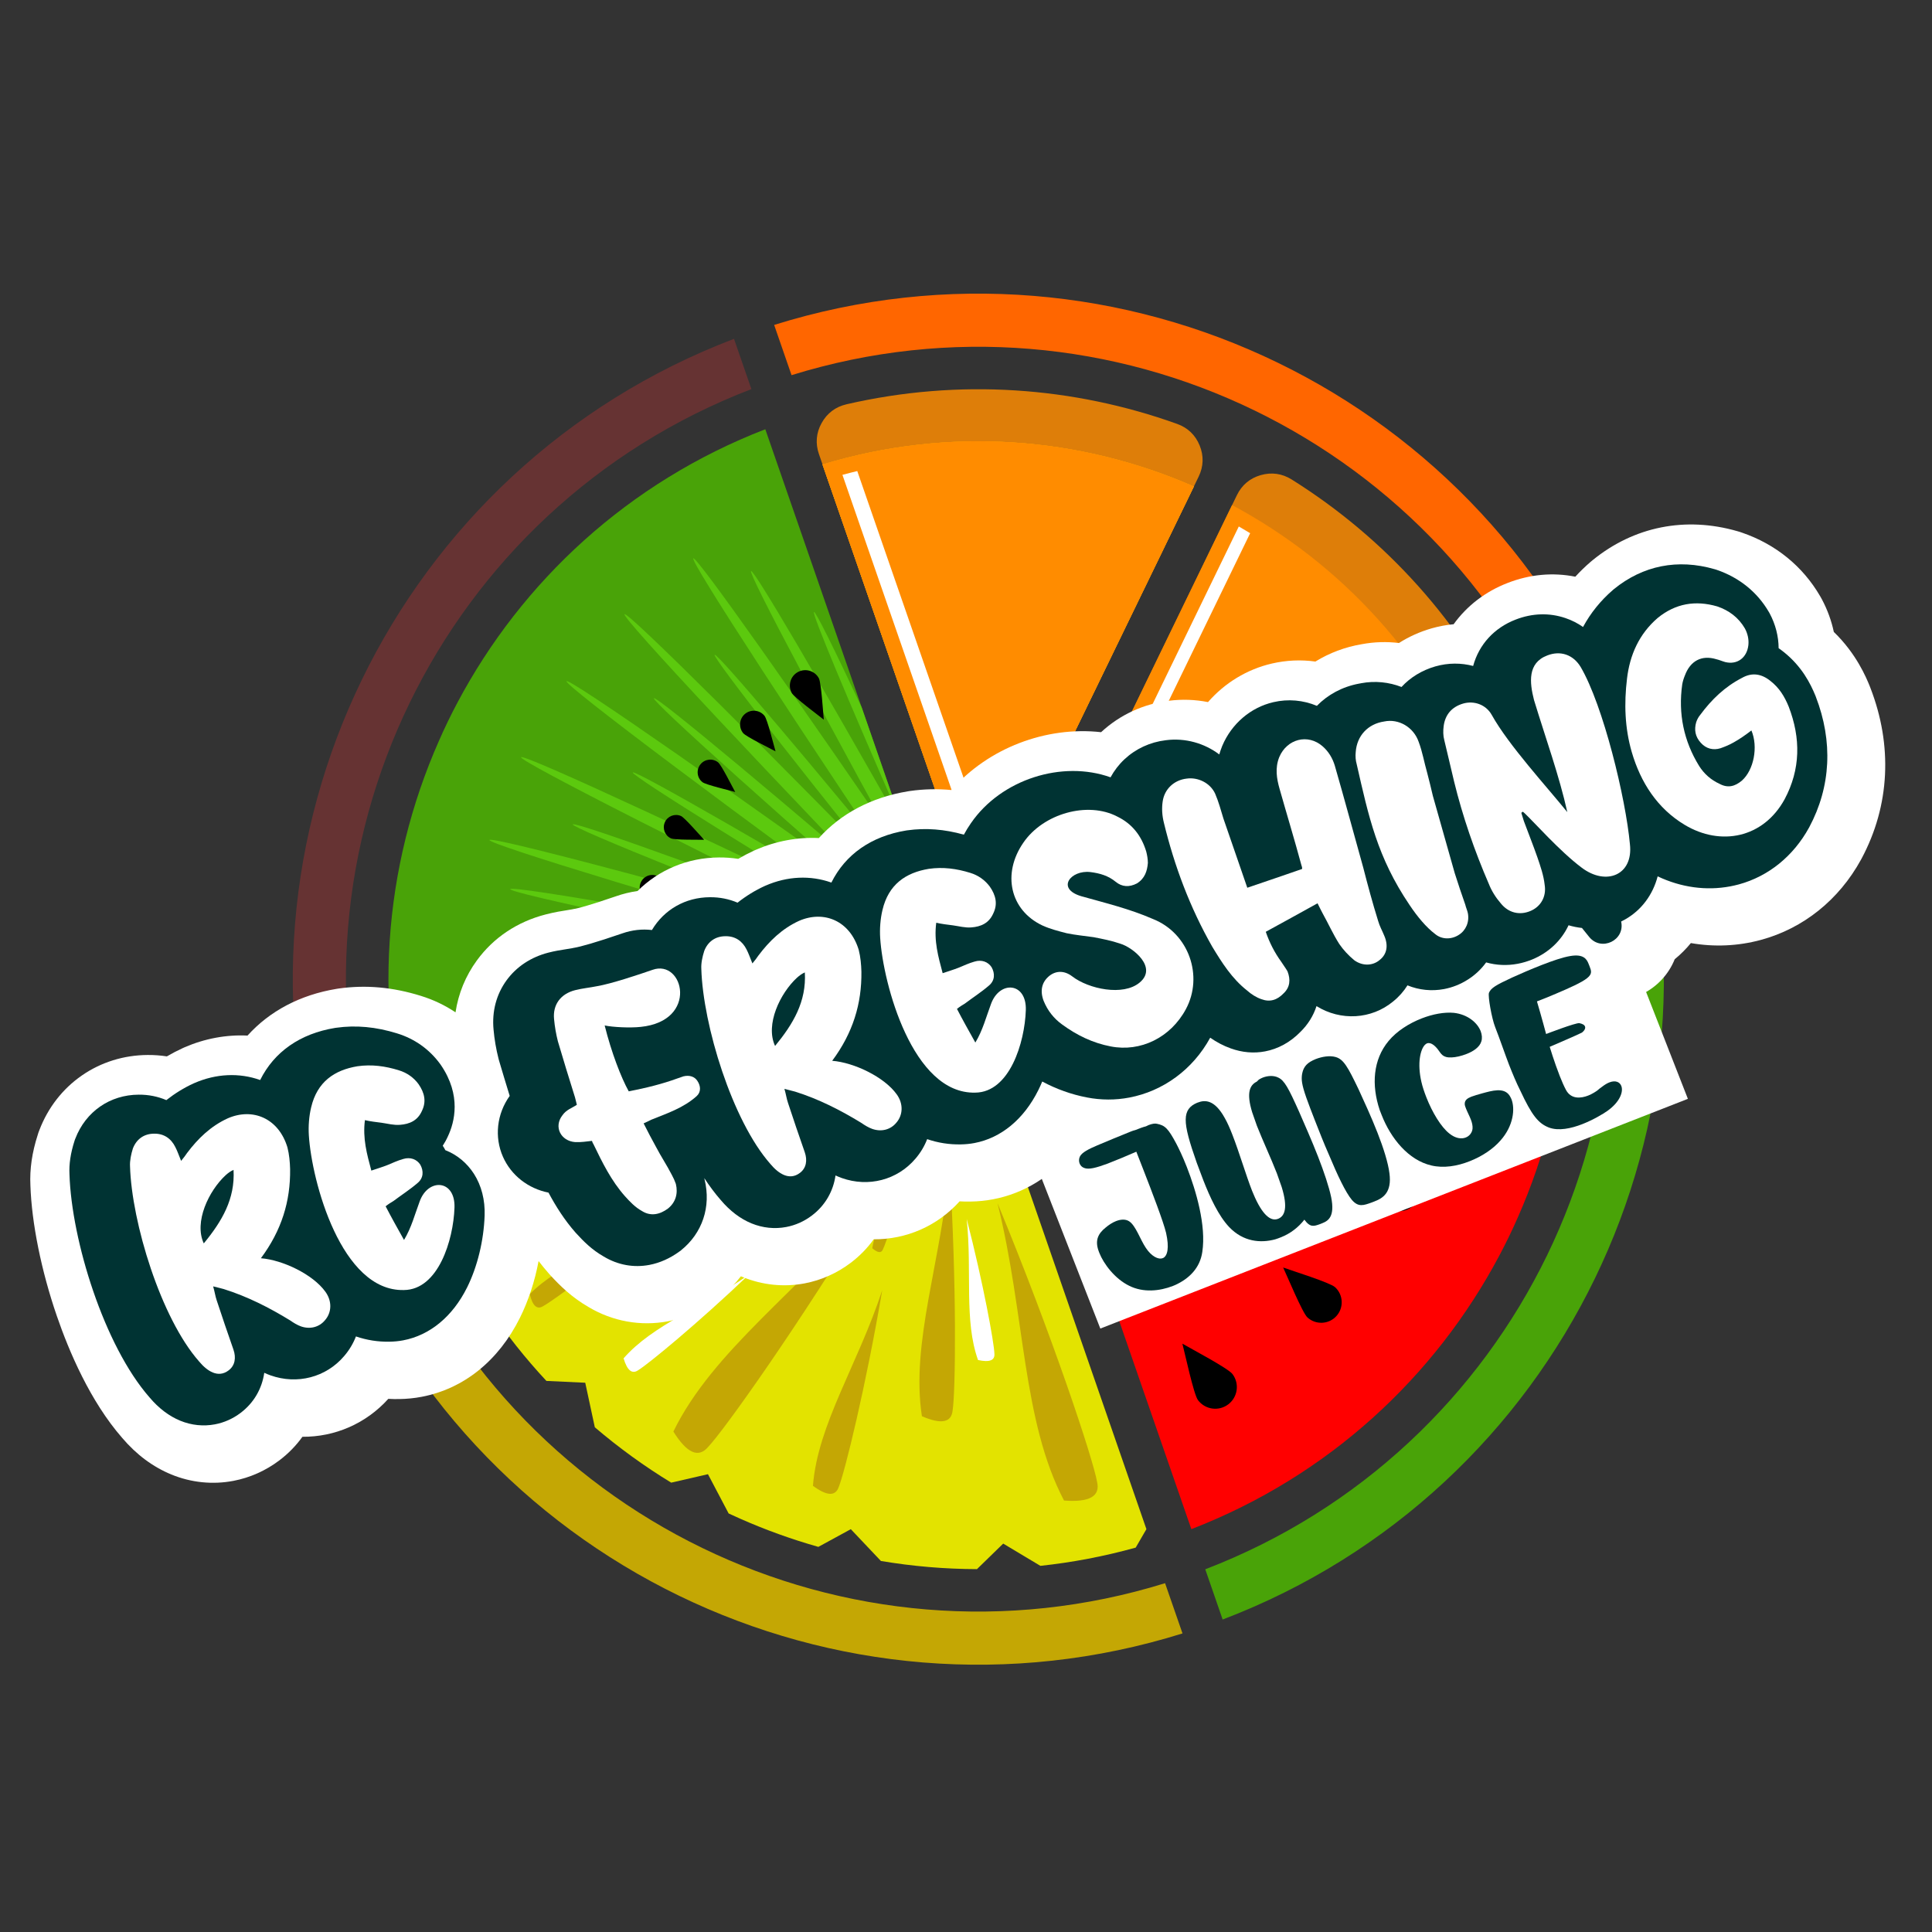 <?xml version="1.0" encoding="UTF-8"?>
<!-- Generator: Adobe Illustrator 26.2.1, SVG Export Plug-In . SVG Version: 6.00 Build 0)  -->
<svg xmlns="http://www.w3.org/2000/svg" xmlns:xlink="http://www.w3.org/1999/xlink" version="1.1" id="Livello_1" x="0px" y="0px" viewBox="0 0 500 500" style="enable-background:new 0 0 500 500;" xml:space="preserve">
<rect x="0" y="0" width="500" height="500" fill="#333333" stroke="none"/>
<style type="text/css">
	.st0{fill-rule:evenodd;clip-rule:evenodd;fill:#663333;}
	.st1{fill-rule:evenodd;clip-rule:evenodd;fill:#49A308;}
	.st2{fill-rule:evenodd;clip-rule:evenodd;fill:#5CC90E;}
	.st3{fill-rule:evenodd;clip-rule:evenodd;fill:#8FE84F;}
	.st4{fill-rule:evenodd;clip-rule:evenodd;}
	.st5{fill-rule:evenodd;clip-rule:evenodd;fill:#FF6600;}
	.st6{fill-rule:evenodd;clip-rule:evenodd;fill:#DE7E09;}
	.st7{fill-rule:evenodd;clip-rule:evenodd;fill:#FF8C00;}
	.st8{fill-rule:evenodd;clip-rule:evenodd;fill:#FFFFFF;}
	.st9{fill-rule:evenodd;clip-rule:evenodd;fill:#FFBF00;}
	.st10{fill-rule:evenodd;clip-rule:evenodd;fill:#040E24;}
	.st11{fill-rule:evenodd;clip-rule:evenodd;fill:#C4A704;}
	.st12{fill-rule:evenodd;clip-rule:evenodd;fill:#FF0000;}
	.st13{fill-rule:evenodd;clip-rule:evenodd;fill:#E3E300;}
	.st14{fill:#FFFFFF;}
	.st15{fill:#003333;}
</style>
<g>
	<g>
		<path class="st0" d="M189.96,87.69c-87.5,33.33-134.03,129.19-106.09,218.56l13-4.5c-25.47-82.19,17.26-170.22,97.59-201.05    L189.96,87.69z"></path>
	</g>
	<g>
		<path class="st1" d="M118.37,181.86c16.65-31.38,44.22-57.06,79.69-70.77l45.59,131.58l2.55,7.35l-7.35,2.55l-131.58,45.59    c-11.17-36.35-8.05-73.9,6.31-106.39C115.05,188.4,116.65,185.1,118.37,181.86"></path>
	</g>
	<g>
		<path class="st2" d="M211.91,261.89l-35.7,12.37c-23.27,5.48-37.96,8.63-38.1,8.07C137.9,281.52,168.58,273.07,211.91,261.89"></path>
	</g>
	<g>
		<path class="st2" d="M233.64,254.36l-22.92,7.94c-50.75,7.84-87.27,12.87-87.42,11.93C123.13,273.16,171.04,264.56,233.64,254.36"></path>
	</g>
	<g>
		<path class="st2" d="M239.26,252.41l-0.42,0.15l-13.96,4.84c-52.96,3.59-92.36,5.63-92.42,4.69    C132.38,261.06,179.08,256.85,239.26,252.41"></path>
	</g>
	<g>
		<path class="st2" d="M242.89,251.16l-4.05,1.4l-7.45,2.58c-59.63-1.1-104.97-2.67-104.95-3.7    C126.46,250.34,177.72,250.23,242.89,251.16"></path>
	</g>
	<g>
		<path class="st2" d="M244.24,250.69l-5.39,1.87l-2.56,0.89c-51.48-5.45-90.8-10.25-90.71-11.14    C145.68,241.37,189.07,245.08,244.24,250.69"></path>
	</g>
	<g>
		<path class="st2" d="M246.18,249.99l0.01,0.03l-7.35,2.55l-0.29,0.1c-60.16-11.7-106.7-21.53-106.5-22.56    C132.26,229.04,182.71,237.84,246.18,249.99"></path>
	</g>
	<g>
		<path class="st2" d="M245.86,249.06l0.33,0.95l-5.8,2.01c-64.12-18.36-114.03-33.54-113.72-34.63    C126.99,216.28,179.66,230.29,245.86,249.06"></path>
	</g>
	<g>
		<path class="st2" d="M245.69,248.56l0.5,1.45l-3.72,1.29c-53.21-20.41-94.58-37.05-94.24-37.95    C148.59,212.44,191.51,227.96,245.69,248.56"></path>
	</g>
	<g>
		<path class="st2" d="M245.19,247.11l1.01,2.9l-2.9,1.01c-61.14-29.77-108.94-54.02-108.44-55.05    C135.35,194.94,183.97,217.49,245.19,247.11"></path>
	</g>
	<g>
		<path class="st2" d="M244.97,246.49l1.22,3.52l-1.29,0.45c-45.89-27.54-81.61-49.78-81.14-50.55    C164.22,199.14,199.81,219.58,244.97,246.49"></path>
	</g>
	<g>
		<path class="st2" d="M244.18,244.22l2.01,5.8l-0.95,0.33c-55.71-40.4-99.3-73.12-98.62-74.05    C147.28,175.37,190.09,205.2,244.18,244.22"></path>
	</g>
	<g>
		<path class="st2" d="M243.68,242.76l2.4,6.92c-43.57-37.82-77.49-68.24-76.85-68.98C169.84,179.99,202.29,207.07,243.68,242.76"></path>
	</g>
	<g>
		<path class="st2" d="M242.46,239.24l1.19,3.43l2.17,6.26c-47.81-49.42-85.02-89.17-84.19-89.97    C162.42,158.19,197.6,193.16,242.46,239.24"></path>
	</g>
	<g>
		<path class="st2" d="M241.36,236.07l2.28,6.59l1.11,3.19c-34.3-42.34-60.52-75.81-59.8-76.39    C185.63,168.92,209.86,197.58,241.36,236.07"></path>
	</g>
	<g>
		<path class="st2" d="M238.59,228.06l5.06,14.61l0.37,1.07c-37.18-55.1-65.53-98.6-64.59-99.24    C180.28,143.91,205.54,179.66,238.59,228.06"></path>
	</g>
	<g>
		<path class="st2" d="M234.24,215.53l7.26,20.95c-27.59-49.88-47.98-88.2-47.12-88.68C195.13,147.38,211.67,175.57,234.24,215.53"></path>
	</g>
	<g>
		<path class="st2" d="M223.02,183.13l10.22,29.51c-13.95-31.85-23.2-53.97-22.58-54.25C211.08,158.2,215.74,167.6,223.02,183.13"></path>
	</g>
	<g>
		<path class="st3" d="M231.85,208.61l11.8,34.06l2.55,7.35l-7.35,2.55l-32.26,11.18c-0.4-1.62-0.49-3.34-0.24-5.09l0.72-5.03    c0.33-2.35,0.1-4.44-0.75-6.65l-1.65-4.3c-2.35-6.13,0.03-12.93,5.69-16.26l4.38-2.58c2.04-1.2,3.53-2.69,4.73-4.73l2.33-3.97    C224.01,211.35,227.77,209.04,231.85,208.61"></path>
	</g>
	<g>
		<path class="st4" d="M213.2,186.25c-1.41-1.15-7.67-5.76-8.3-6.92c-1.05-1.94-0.33-4.36,1.6-5.41c1.94-1.05,4.36-0.33,5.41,1.6    C212.55,176.69,213.01,184.44,213.2,186.25"></path>
	</g>
	<g>
		<path class="st4" d="M200.71,194.45c-1.42-0.78-7.65-3.81-8.39-4.73c-1.23-1.53-0.99-3.77,0.53-5c1.53-1.23,3.77-0.99,5,0.53    C198.6,186.17,200.25,192.9,200.71,194.45"></path>
	</g>
	<g>
		<path class="st4" d="M190.27,204.97c-1.43-0.41-7.63-1.87-8.48-2.55c-1.42-1.12-1.65-3.18-0.53-4.59    c1.12-1.42,3.18-1.65,4.59-0.53C186.7,197.97,189.54,203.67,190.27,204.97"></path>
	</g>
	<g>
		<path class="st4" d="M182.24,217.34c-1.44-0.04-7.61,0.07-8.57-0.36c-1.6-0.71-2.31-2.59-1.6-4.19c0.71-1.6,2.59-2.31,4.19-1.6    C177.21,211.63,181.25,216.3,182.24,217.34"></path>
	</g>
	<g>
		<path class="st4" d="M176.94,231.1c-1.45,0.32-7.6,2.01-8.67,1.83c-1.78-0.31-2.97-2-2.67-3.78c0.31-1.78,2-2.97,3.78-2.67    C170.46,226.66,175.68,230.3,176.94,231.1"></path>
	</g>
	<g>
		<path class="st4" d="M174.59,245.69c-1.46,0.69-7.58,3.95-8.76,4.01c-1.96,0.1-3.63-1.41-3.74-3.37c-0.1-1.96,1.41-3.63,3.37-3.74    C166.65,242.53,173.06,245.15,174.59,245.69"></path>
	</g>
	<g>
		<path class="st4" d="M175.31,260.54c-1.47,1.06-7.56,5.89-8.85,6.2c-2.14,0.51-4.29-0.82-4.8-2.96c-0.51-2.14,0.82-4.29,2.96-4.8    C165.9,258.67,173.51,260.26,175.31,260.54"></path>
	</g>
	<g>
		<path class="st5" d="M418.91,190.18c-33.33-87.5-129.19-134.03-218.56-106.09l4.5,13c82.19-25.47,170.22,17.26,201.05,97.59    L418.91,190.18z"></path>
	</g>
	<g>
		<path class="st6" d="M385.48,201.76l-98.96,34.28c-3.86,1.34-7.93,0.28-10.64-2.78c-2.72-3.06-3.29-7.22-1.5-10.9l45.73-94.21    c1.27-2.62,3.37-4.39,6.17-5.19c2.8-0.8,5.52-0.42,7.99,1.12c24.11,15.09,44.16,36.98,56.93,64.1c1.24,2.63,1.3,5.38,0.17,8.06    C390.23,198.93,388.23,200.8,385.48,201.76"></path>
	</g>
	<g>
		<path class="st7" d="M382.78,202.69l-96.26,33.35c-3.86,1.34-7.93,0.28-10.64-2.78c-2.72-3.06-3.29-7.22-1.5-10.9l44.48-91.65    C347.14,145.85,370.3,170.74,382.78,202.69"></path>
	</g>
	<g>
		<path class="st8" d="M323.54,137.99c-0.97-0.59-1.95-1.17-2.94-1.74l-42.65,87.86c-1.08,2.22-0.74,4.66,0.9,6.51    c1.64,1.85,4.02,2.47,6.36,1.66l0.36-0.13c-1.05-0.3-2.01-0.9-2.81-1.8c-1.64-1.85-1.98-4.28-0.9-6.51L323.54,137.99z"></path>
	</g>
	<g>
		<path class="st6" d="M310.21,123.35l-45.73,94.21c-1.79,3.68-5.41,5.8-9.49,5.56c-4.08-0.24-7.43-2.78-8.77-6.64l-34.28-98.96    c-0.95-2.75-0.72-5.49,0.69-8.03c1.41-2.55,3.6-4.2,6.44-4.86c29.21-6.74,58.81-4.53,85.58,5.08c2.74,0.98,4.72,2.88,5.82,5.58    C311.57,117.99,311.48,120.73,310.21,123.35"></path>
	</g>
	<g>
		<path class="st9" d="M308.96,125.91l-44.48,91.65c-1.79,3.68-5.41,5.8-9.49,5.56c-4.08-0.24-7.43-2.78-8.77-6.64l-33.35-96.26    C245.7,110.26,279.57,113.05,308.96,125.91"></path>
	</g>
	<g>
		<path class="st7" d="M308.96,125.91l-44.48,91.65c-1.79,3.68-5.41,5.8-9.49,5.56c-4.08-0.24-7.43-2.78-8.77-6.64l-33.35-96.26    C245.7,110.26,279.57,113.05,308.96,125.91"></path>
	</g>
	<g>
		<path class="st10" d="M303.54,127.96c-27.26-10.96-57.16-12.74-85.53-5.07l31.97,92.28c0.81,2.34,2.77,3.82,5.24,3.97    c2.47,0.15,4.59-1.1,5.67-3.32L303.54,127.96z"></path>
	</g>
	<g>
		<path class="st11" d="M306.03,422.73c-89.37,27.94-185.23-18.59-218.56-106.09l13-4.5c30.84,80.33,118.87,123.06,201.05,97.59    L306.03,422.73z"></path>
	</g>
	<g>
		<path class="st1" d="M422.51,200.57c27.94,89.37-18.58,185.23-106.09,218.56l-4.5-13c80.33-30.84,123.06-118.87,97.59-201.05    L422.51,200.57z"></path>
	</g>
	<g>
		<path class="st12" d="M262.73,264.16l45.59,131.58c35.47-13.71,63.04-39.39,79.69-70.77c1.72-3.24,3.32-6.54,4.8-9.9    c14.36-32.5,17.47-70.05,6.31-106.39l-131.58,45.59l-7.35,2.55L262.73,264.16z"></path>
	</g>
	<g>
		<path class="st13" d="M215.48,272.3l-104.62,36.24c1.96,5.06,4.16,9.96,6.59,14.7l9.8,3.25l-0.74,12.11    c4.5,6.7,9.49,12.97,14.9,18.78l10.05,0.47l2.48,11.53c6.22,5.31,12.83,10.1,19.77,14.33l9.51-2.19l5.35,10.16    c0.98,0.46,1.97,0.91,2.97,1.35c6.56,2.9,13.33,5.34,20.25,7.3l8.4-4.58l7.79,8.23c8.16,1.37,16.48,2.09,24.86,2.11l6.79-6.61    l9.62,5.76c8.22-0.88,16.47-2.44,24.67-4.72l2.77-4.78l-35-101.01C243.03,298.58,223.99,289.34,215.48,272.3"></path>
	</g>
	<g>
		<path class="st4" d="M361.36,237.67c2.17,1.34,11.16,7.52,12.99,7.82c3.05,0.5,5.93-1.56,6.44-4.61c0.5-3.05-1.56-5.93-4.61-6.44    C374.34,234.14,363.84,237.09,361.36,237.67"></path>
	</g>
	<g>
		<path class="st4" d="M361.02,270.47c1.79,1.62,9.1,8.92,10.75,9.52c2.75,0.99,5.79-0.43,6.79-3.19c0.99-2.75-0.43-5.79-3.19-6.79    C373.72,269.41,363.44,270.36,361.02,270.47"></path>
	</g>
	<g>
		<path class="st4" d="M350.95,301.48c1.41,1.9,7.04,10.32,8.52,11.22c2.46,1.48,5.66,0.7,7.14-1.76c1.48-2.46,0.69-5.66-1.76-7.14    C363.36,302.91,353.29,301.84,350.95,301.48"></path>
	</g>
	<g>
		<path class="st4" d="M332.08,328.03c1.03,2.18,4.98,11.73,6.28,12.92c2.16,1.97,5.52,1.82,7.49-0.34    c1.97-2.16,1.82-5.52-0.34-7.49C344.21,331.93,334.35,328.86,332.08,328.03"></path>
	</g>
	<g>
		<path class="st4" d="M306,347.74c0.65,2.46,2.92,13.13,4.04,14.62c1.87,2.47,5.38,2.95,7.84,1.08c2.46-1.87,2.95-5.38,1.08-7.84    C317.85,354.11,308.2,349.03,306,347.74"></path>
	</g>
	<g>
		<path class="st4" d="M312.58,245.55c1.16,0.72,5.97,4.02,6.95,4.18c1.63,0.27,3.17-0.83,3.44-2.47c0.27-1.63-0.83-3.17-2.47-3.44    C319.53,243.67,313.91,245.25,312.58,245.55"></path>
	</g>
	<g>
		<path class="st4" d="M307.02,279.68c0.75,1.02,3.76,5.52,4.55,6c1.31,0.79,3.02,0.37,3.82-0.94c0.79-1.31,0.37-3.02-0.94-3.82    C313.66,280.44,308.27,279.87,307.02,279.68"></path>
	</g>
	<g>
		<path class="st4" d="M282.98,304.42c0.35,1.32,1.56,7.02,2.16,7.82c1,1.32,2.88,1.58,4.19,0.58s1.58-2.88,0.58-4.19    C289.32,307.83,284.16,305.11,282.98,304.42"></path>
	</g>
	<g>
		<path class="st11" d="M131.63,313.73c0.46,6.61,2.5,9.18,6.1,7.73c5.61-1.87,35.52-16.9,67.52-36.08    C177.64,296.76,150.54,299.92,131.63,313.73"></path>
	</g>
	<g>
		<path class="st11" d="M174.27,370.48c3.5,5.63,6.5,6.95,9,3.98c4.09-4.27,23.51-31.54,42.84-63.45    C207.02,333.97,184.54,349.43,174.27,370.48"></path>
	</g>
	<g>
		<path class="st11" d="M170.41,329.08c1.27,4.56,3.06,6.07,5.37,4.54c3.66-2.11,22.43-16.9,42.08-34.89    C200.17,310.62,181.67,316.71,170.41,329.08"></path>
	</g>
	<g>
		<path class="st11" d="M275.37,388.34c6.6,0.51,9.45-1.12,8.54-4.89c-1.02-5.82-11.5-37.62-25.76-72.09    C265.34,340.33,264.49,367.6,275.37,388.34"></path>
	</g>
	<g>
		<path class="st11" d="M238.59,366.52c5,2.16,7.65,1.65,7.95-1.53c0.76-4.8,1.1-32.33-0.8-62.96    C243.61,326.5,235.66,347.49,238.59,366.52"></path>
	</g>
	<g>
		<path class="st11" d="M210.39,384.52c3.62,2.69,5.85,2.77,6.69,0.27c1.52-3.72,6.98-25.85,11.24-50.88    C221.98,353.22,211.62,368.63,210.39,384.52"></path>
	</g>
	<g>
		<path class="st8" d="M253.11,351.97c3,0.66,4.42,0.1,4.24-1.7c-0.09-2.74-2.84-18.04-7.17-34.81    C251.61,329.25,249.45,341.73,253.11,351.97"></path>
	</g>
	<g>
		<path class="st11" d="M225.74,323.03c1.4,1.23,2.32,1.34,2.75,0.33c0.75-1.48,3.74-10.42,6.32-20.6    C231.55,310.52,226.77,316.52,225.74,323.03"></path>
	</g>
	<g>
		<path class="st8" d="M161.38,351.54c0.94,3.14,2.2,4.16,3.78,3.07c2.5-1.51,15.3-12.01,28.65-24.73    C181.72,338.35,169,342.82,161.38,351.54"></path>
	</g>
	<g>
		<path class="st8" d="M183.62,303.52c0.35,3.25,1.41,4.49,3.16,3.7c2.73-1.03,17.23-9.02,32.67-19.1    C206.03,294.26,192.7,296.34,183.62,303.52"></path>
	</g>
	<g>
		<path class="st8" d="M234.95,315.12c1.25,0.87,2.01,0.88,2.27,0.03c0.48-1.28,2.12-8.82,3.32-17.33    C238.57,304.41,235.21,309.73,234.95,315.12"></path>
	</g>
	<g>
		<path class="st8" d="M203.29,319.58c0.44,1.81,1.12,2.43,2.05,1.86c1.47-0.78,9.07-6.34,17.06-13.16    C215.27,312.72,207.9,314.86,203.29,319.58"></path>
	</g>
	<g>
		<path class="st11" d="M137.1,334.92c0.73,3.04,1.88,4.08,3.44,3.12c2.47-1.31,15.23-10.65,28.64-22.08    C157.22,323.42,144.84,327.01,137.1,334.92"></path>
	</g>
	<g>
		<path class="st7" d="M308.96,125.91l-44.48,91.65c-1.79,3.68-5.41,5.8-9.49,5.56c-4.08-0.24-7.43-2.78-8.77-6.64l-33.35-96.26    C245.7,110.26,279.57,113.05,308.96,125.91"></path>
	</g>
	<g>
		<path class="st8" d="M221.86,121.91c-1.28,0.31-2.57,0.63-3.84,0.98l31.97,92.28c0.81,2.34,2.77,3.82,5.24,3.97    c2.47,0.15,4.59-1.1,5.67-3.32l0.71-1.46c-1.01,0.65-2.23,0.96-3.54,0.89c-2.47-0.15-4.43-1.63-5.24-3.97L221.86,121.91z"></path>
	</g>
	<g>
		<g>
			
				<rect x="268.56" y="257.45" transform="matrix(0.931 -0.364 0.364 0.931 -80.385 147.149)" class="st14" width="163.33" height="58.81"></rect>
		</g>
		<g>
			<path class="st14" d="M484.05,178l-0.17-0.44c-0.9-2.2-3.41-8.33-9.29-14.02c-0.62-2.92-1.66-5.76-3.08-8.43l-0.43-0.77     c-4.52-7.79-11.53-13.5-20.28-16.5l-0.56-0.19l-0.58-0.17c-13.47-3.89-26.79-1.23-37.5,7.5l-0.55,0.46     c-1.39,1.2-2.7,2.47-3.92,3.81c-5.8-1.16-11.78-0.62-17.52,1.62c-5.76,2.22-10.55,5.93-13.97,10.68     c-1.91,0.18-3.81,0.53-5.67,1.06l-0.1,0.03c-3,0.87-5.82,2.14-8.38,3.77c-3.18-0.39-6.41-0.29-9.58,0.3     c-4.36,0.73-8.43,2.27-12.05,4.5c-3.72-0.52-7.51-0.35-11.25,0.51c-6.45,1.49-12.22,5.03-16.54,9.98     c-3.3-0.65-6.71-0.78-10.07-0.35c-6.65,0.82-12.73,3.63-17.6,8.14c-14.21-1.59-29.2,4.08-38.71,14.97     c-3.6-0.34-7.17-0.26-10.75,0.25l-0.57,0.09c-9.39,1.55-17.3,5.74-23.01,12.09c-5.49-0.27-11.08,0.76-16.36,3.06l-0.44,0.2     c-1.39,0.64-2.74,1.34-4.07,2.12c-1.62-0.25-3.28-0.37-4.96-0.36c-8.1,0.04-15.59,3.19-21.09,8.68     c-1.91,0.27-3.81,0.74-5.64,1.38c-6.45,2.23-9.67,3.06-10.4,3.2l-0.45,0.07l-0.46,0.1c-0.17,0.03-0.68,0.11-1.01,0.17l-0.06,0.01     c-1.38,0.21-3.46,0.54-5.73,1.13c-7.38,1.89-13.55,6.02-17.85,11.93c-2.93,4.02-4.78,8.57-5.51,13.41     c-2.74-1.83-5.75-3.27-8.97-4.26c-7.29-2.27-14.25-2.89-21.27-1.9l-0.57,0.09c-9.39,1.55-17.3,5.74-23.02,12.09     c-5.49-0.27-11.08,0.76-16.36,3.06l-0.44,0.2c-1.39,0.64-2.74,1.34-4.07,2.12c-1.62-0.25-3.28-0.37-4.96-0.36     c-6.19,0.03-12.09,1.87-17.05,5.31c-4.97,3.44-8.76,8.32-10.98,14.11l-0.24,0.63l-0.2,0.64c-1.47,4.57-2.09,8.84-1.89,13.04     c0.33,9.81,2.82,22.13,6.84,33.81c3.15,9.17,8.63,22.07,16.9,31.54c3.68,4.34,7.97,7.53,12.74,9.49     c5.12,2.1,10.66,2.67,16.04,1.65c4.29-0.81,8.41-2.65,11.93-5.32c2.31-1.75,4.31-3.8,5.95-6.09c8.37,0.06,16.44-3.39,22.23-9.82     c0.99,0.06,1.98,0.08,2.98,0.05c1.89-0.03,3.78-0.22,5.62-0.57c10.89-2.06,19.93-9.32,25.46-20.45     c2.21-4.45,3.86-9.48,4.83-14.69c0.86,1.12,1.74,2.2,2.66,3.24l0.3,0.34c2.61,2.84,5.62,5.81,10,8.34     c6.21,3.7,13.48,5,20.49,3.68c4.6-0.87,8.95-2.8,12.92-5.73l0.74-0.57c2-1.6,3.75-3.4,5.25-5.36c0.15,0.06,0.3,0.13,0.45,0.19     c5.12,2.1,10.66,2.67,16.04,1.65c4.29-0.81,8.41-2.65,11.93-5.32c2.31-1.75,4.31-3.8,5.95-6.09c8.37,0.06,16.44-3.39,22.23-9.82     c0.99,0.06,1.98,0.08,2.97,0.05c1.89-0.03,3.79-0.22,5.63-0.57c8.11-1.53,15.19-5.95,20.57-12.7c1.25,0.34,2.5,0.63,3.77,0.88     c5.23,1.02,10.54,1.04,15.76,0.06c8.73-1.65,16.6-5.99,22.7-12.33c4.1,1.02,8.34,1.15,12.43,0.38     c5.86-1.11,11.25-4.02,15.62-8.42c0.23-0.23,0.46-0.46,0.68-0.69c7.92,1.03,16.07-1.15,22.47-6.42c0.06-0.05,0.12-0.09,0.17-0.14     c2.45,0.16,4.93,0.01,7.39-0.45c3.79-0.72,7.37-2.15,10.64-4.25c0.86-0.55,1.69-1.14,2.48-1.76c4.09,0.04,8.18-0.75,12.06-2.34     c2.71-1.11,5.21-2.57,7.45-4.33c4.33,1.69,9.29,1.59,13.74-0.55c4.01-1.93,6.98-5.2,8.54-9.08c1.53-1.25,2.93-2.65,4.18-4.18     c6.03,1.05,12.18,0.79,18.12-0.82c11-2.98,20.21-10.37,25.92-20.79l0.13-0.24c3.66-6.85,5.7-14.16,6.07-21.73     C488.2,193,486.93,185.44,484.05,178z"></path>
		</g>
		<g>
			<g>
				<path class="st15" d="M115.25,297.66c-0.05-0.09-0.1-0.18-0.14-0.27l-0.21-0.37l-0.23-0.36c-0.03-0.05-0.06-0.09-0.09-0.14      c0.51-0.78,0.97-1.61,1.36-2.49c1.68-3.58,3.53-10.53-1.84-18.4l-0.22-0.31c-2.76-3.77-6.59-6.49-11.09-7.87      c-5.49-1.71-10.67-2.19-15.82-1.46l-0.28,0.04c-9.05,1.49-15.74,6.2-19.36,13.48c-5.42-1.93-11.39-1.67-17.03,0.79l-0.21,0.09      c-2.49,1.14-4.82,2.58-7.04,4.32c-2.2-0.94-4.61-1.43-7.15-1.41c-7.44,0.03-13.72,4.38-16.4,11.36l-0.12,0.3l-0.1,0.31      c-1.01,3.15-1.44,5.99-1.3,8.69c0.56,17.14,8.98,44.29,20.71,57.68c2.38,2.82,5.07,4.86,7.98,6.05c2.91,1.19,6,1.49,8.95,0.93      c2.38-0.45,4.66-1.45,6.68-2.99c3.41-2.58,5.51-6.27,6.09-10.35c0.51,0.24,1.05,0.46,1.61,0.66c6.92,2.46,14.38,0.51,19.05-4.97      c1.34-1.55,2.36-3.27,3.07-5.1c2.8,0.96,5.72,1.42,8.7,1.36c1.2-0.02,2.37-0.13,3.52-0.35c6.89-1.3,12.79-6.14,16.55-13.7      c2.66-5.35,4.31-12.13,4.53-18.6c0.14-4.02-0.82-7.75-2.76-10.79C120.84,300.96,118.27,298.84,115.25,297.66z"></path>
			</g>
			<g>
				<path class="st15" d="M469.92,180.28l-0.08-0.21c-1.26-3.08-3.49-7.6-8.27-11.38c-0.41-0.33-0.83-0.64-1.26-0.93      c-0.02-3.08-0.8-6.15-2.31-8.99l-0.21-0.37c-2.98-5.14-7.65-8.92-13.49-10.92l-0.27-0.09l-0.28-0.08      c-9.54-2.76-18.56-0.97-26.09,5.17l-0.26,0.22c-3.19,2.76-5.76,5.96-7.71,9.56c-1.39-0.97-2.92-1.75-4.55-2.3      c-4.16-1.42-8.6-1.28-12.87,0.38c-5.57,2.14-9.51,6.46-11.02,12.01c-3.1-0.82-6.44-0.83-9.73,0.1l-0.05,0.01      c-3.51,1.02-6.49,2.86-8.76,5.33c-3.25-1.26-6.85-1.65-10.46-0.97c-0.01,0-0.02,0-0.03,0.01c-0.18,0.03-0.37,0.06-0.55,0.1      c-4.31,0.81-8.04,2.85-10.86,5.74c-3.54-1.48-7.43-1.84-11.26-0.95c-5.88,1.36-10.83,5.59-13.24,11.33l-0.08,0.21      c-0.27,0.67-0.49,1.33-0.68,1.99c-3.87-2.92-8.84-4.34-13.86-3.68c-4.06,0.49-7.75,2.2-10.69,4.94      c-1.44,1.35-2.65,2.93-3.59,4.66c-12.49-4.48-28.32,0.48-36.15,11.89c-0.67,0.96-1.27,1.95-1.81,2.95      c-5.06-1.42-9.86-1.79-14.65-1.12l-0.28,0.04c-9.05,1.49-15.74,6.2-19.36,13.48c-5.42-1.93-11.39-1.67-17.03,0.79l-0.21,0.09      c-2.49,1.14-4.83,2.58-7.04,4.32c-2.2-0.94-4.61-1.43-7.15-1.41c-6.36,0.03-11.87,3.21-15.01,8.49      c-2.52-0.3-5.13-0.02-7.67,0.87c-6.83,2.36-10.92,3.48-12.46,3.73l-0.23,0.04l-0.22,0.05c-0.44,0.09-1.04,0.18-1.67,0.28      c-1.27,0.2-2.85,0.44-4.54,0.88c-4.52,1.16-8.26,3.64-10.83,7.16c-2.65,3.64-3.81,8.05-3.37,12.75c0.22,2.52,0.66,5.07,1.3,7.58      l0.11,0.41c0.9,3.07,1.84,6.14,2.77,9.18c-3.34,4.66-4.01,10.64-1.74,15.77c2.13,4.8,6.53,8.22,11.78,9.26      c1.86,3.47,4.08,7.03,7.03,10.38l0.15,0.16c1.9,2.07,4.01,4.23,7.11,6c3.69,2.22,7.79,2.93,11.81,2.17      c2.69-0.51,5.34-1.68,7.81-3.49l0.36-0.27c5.55-4.44,7.85-11.29,6.13-18.33l-0.09-0.38c1.37,2.08,2.79,3.99,4.27,5.68      c2.38,2.82,5.07,4.86,7.98,6.05c2.91,1.19,6,1.49,8.95,0.93c2.38-0.45,4.66-1.45,6.68-2.99c3.41-2.58,5.51-6.27,6.09-10.35      c0.51,0.23,1.05,0.46,1.61,0.66c6.92,2.46,14.38,0.51,19.05-4.97c1.34-1.55,2.36-3.27,3.06-5.09c2.8,0.96,5.71,1.42,8.7,1.36      c1.2-0.02,2.37-0.13,3.52-0.35c6.89-1.3,12.79-6.14,16.55-13.7c0.36-0.71,0.69-1.46,1.01-2.22c3.69,1.97,7.5,3.33,11.51,4.11      c3.72,0.73,7.45,0.72,11.02,0.04c8.66-1.64,16.41-7.18,20.94-15.49c1.68,1.17,3.47,2.11,5.3,2.76c2.97,1.08,6,1.33,8.89,0.78      c3.34-0.63,6.48-2.32,9.1-4.99c2.01-1.95,3.42-4.24,4.22-6.73c6.26,3.9,14.22,3.45,19.84-1.21c1.51-1.21,2.74-2.62,3.7-4.16      c2.99,1.23,6.28,1.56,9.47,0.96c2.15-0.41,4.26-1.23,6.21-2.49c1.87-1.19,3.44-2.69,4.68-4.41c2.63,0.75,5.42,0.88,8.2,0.35      c1.23-0.23,2.46-0.6,3.68-1.09c4.34-1.78,7.62-4.96,9.45-8.87c1.15,0.34,2.31,0.57,3.47,0.7l1.86,2.31      c3.13,3.88,9.36,0.89,8.28-3.98l0,0c0.37-0.18,0.73-0.37,1.08-0.57c4.21-2.4,7.13-6.38,8.37-11.12      c6.05,2.87,12.56,3.77,18.79,2.59c0.73-0.14,1.47-0.31,2.19-0.5c7.68-2.08,14.14-7.31,18.2-14.71l0.06-0.11      C473.84,203.59,474.42,191.92,469.92,180.28z"></path>
			</g>
		</g>
		<g>
			<path class="st14" d="M48.41,298.4c2.8-3.72,6.12-6.96,10.52-8.97c6.45-2.83,13.18-0.05,15.46,7.52     c0.47,1.85,0.64,3.78,0.69,5.61c0.11,8.31-2.2,15.87-7.56,23.07c5.67,0.45,13.48,4.19,16.69,8.67c1.75,2.41,1.68,5.35-0.12,7.39     c-1.47,1.77-3.84,2.41-6.22,1.57c-0.95-0.34-1.91-0.93-2.78-1.54c-5.4-3.31-11.08-6.2-17.18-8.11c-0.82-0.21-1.47-0.4-2.75-0.7     c0.42,1.43,0.56,2.57,0.92,3.61c1.39,4.27,2.87,8.53,4.34,12.77c0.72,2.09,0.41,4.11-1.25,5.36c-2.77,2.12-5.64,0.1-7.63-2.29     c-9.9-11.21-17.46-35.98-17.89-50.53c-0.08-1.46,0.27-3.1,0.74-4.61c0.93-2.4,2.86-3.83,5.53-3.83c2.5-0.03,4.36,1.25,5.45,3.46     c0.52,0.99,0.93,2.18,1.5,3.58C47.57,299.6,47.97,299.05,48.41,298.4z M60.44,302.76c-0.79,0.35-1.39,0.8-2.03,1.37     c-4.37,4.02-8.26,12.13-5.67,17.66C57.44,316.07,60.87,310.29,60.44,302.76z"></path>
			<path class="st14" d="M96.1,302.95c1.5-0.52,2.87-0.91,4.19-1.44c1.31-0.55,2.6-1.15,4.04-1.56c1.9-0.59,3.55,0.1,4.44,1.46     c0.9,1.62,0.86,3.46-0.7,4.75c-1.93,1.67-4.19,3.12-6.24,4.66c-0.62,0.38-1.32,0.79-2.03,1.37c1.47,2.83,3.03,5.63,4.76,8.71     c1.92-3.17,2.8-6.65,4.06-10c2.23-6.11,9.25-5.62,9,1.64c-0.28,8.37-4.19,21.25-13.09,21.32c-16.22,0.42-23.86-28.17-24.6-40.03     c-0.15-2.36,0.04-4.94,0.59-7.23c1.55-6.62,6.01-9.67,12.01-10.66c3.66-0.52,7.17-0.05,10.72,1.06c2.05,0.62,3.83,1.86,5.08,3.59     c1.53,2.22,2.05,4.46,0.88,6.88c-1.12,2.56-3.24,3.45-5.68,3.63c-1.62,0.14-3.2-0.31-4.77-0.53c-1.4-0.18-2.87-0.34-4.32-0.68     C93.83,294.65,94.96,298.67,96.1,302.95z"></path>
			<path class="st14" d="M175.33,279.09c0.44-0.15,1.11-0.38,1.57-0.54c1.54-0.37,2.88,0.08,3.58,1.18     c0.87,1.29,0.99,2.84-0.15,3.91c-3.43,3.1-7.71,4.5-11.82,6.16c-0.65,0.32-1.13,0.57-1.94,0.93c1.08,2.13,2.07,4.05,3.2,6.08     c1.25,2.41,2.83,4.78,4.07,7.2c0.43,0.77,0.81,1.63,1.07,2.38c0.6,2.46-0.02,4.76-2.05,6.39c-2.12,1.57-4.47,2.05-6.71,0.64     c-1.75-0.97-3.07-2.35-4.4-3.83c-3.57-4.02-5.87-8.73-8.19-13.53c-0.12-0.12-0.21-0.35-0.36-0.8c-1.45,0.16-2.79,0.38-4.32,0.32     c-3.77-0.28-5.64-3.98-3.32-6.95c1-1.44,2.44-1.85,3.73-2.71c-0.14-0.69-0.35-1.3-0.48-1.92c-1.51-4.83-3.01-9.66-4.43-14.51     c-0.47-1.85-0.81-3.8-0.99-5.75c-0.36-3.72,1.68-6.51,5.43-7.48c1.93-0.49,3.87-0.66,5.66-1.03c3.71-0.62,10.74-2.97,14.4-4.24     c8.03-2.86,12.01,13.23-3.08,14.77c-2.81,0.3-7.24,0.07-9.31-0.37c1.72,6.92,4.24,13.48,6.23,17.05     C167.25,281.55,171.33,280.55,175.33,279.09z"></path>
			<path class="st14" d="M196.27,247.3c2.8-3.72,6.11-6.96,10.51-8.98c6.45-2.81,13.18-0.05,15.46,7.52     c0.47,1.85,0.64,3.78,0.69,5.62c0.11,8.3-2.2,15.87-7.56,23.07c5.67,0.45,13.48,4.19,16.69,8.67c1.75,2.4,1.68,5.35-0.12,7.39     c-1.47,1.77-3.84,2.41-6.22,1.56c-0.95-0.34-1.91-0.92-2.78-1.53c-5.4-3.31-11.08-6.2-17.17-8.11c-0.84-0.21-1.48-0.4-2.76-0.71     c0.42,1.44,0.56,2.57,0.92,3.61c1.39,4.28,2.87,8.54,4.34,12.78c0.72,2.09,0.41,4.11-1.25,5.35c-2.77,2.12-5.64,0.1-7.63-2.29     c-9.9-11.21-17.46-35.98-17.89-50.52c-0.08-1.47,0.27-3.1,0.75-4.61c0.92-2.41,2.86-3.83,5.53-3.83c2.5-0.03,4.35,1.25,5.44,3.45     c0.52,1,0.93,2.19,1.5,3.59C195.43,248.51,195.82,247.95,196.27,247.3z M208.29,251.66c-0.79,0.35-1.38,0.8-2.03,1.37     c-4.37,4.02-8.26,12.13-5.67,17.66C205.29,264.97,208.73,259.19,208.29,251.66z"></path>
			<path class="st14" d="M243.96,251.86c1.5-0.52,2.87-0.91,4.19-1.44c1.31-0.55,2.61-1.15,4.05-1.56c1.89-0.59,3.54,0.09,4.43,1.46     c0.9,1.62,0.86,3.46-0.7,4.75c-1.93,1.67-4.19,3.12-6.23,4.66c-0.63,0.38-1.32,0.79-2.04,1.37c1.47,2.83,3.03,5.63,4.76,8.71     c1.92-3.17,2.8-6.65,4.06-10.01c2.23-6.11,9.25-5.62,9,1.65c-0.28,8.37-4.19,21.25-13.09,21.32     c-16.22,0.42-23.85-28.18-24.6-40.03c-0.15-2.37,0.04-4.94,0.59-7.23c1.56-6.62,6.01-9.67,12.01-10.66     c3.66-0.52,7.17-0.06,10.73,1.05c2.04,0.62,3.8,1.86,5.07,3.59c1.53,2.23,2.05,4.46,0.88,6.88c-1.12,2.56-3.23,3.46-5.68,3.64     c-1.62,0.14-3.2-0.32-4.77-0.53c-1.39-0.18-2.87-0.34-4.32-0.68C241.67,243.56,242.82,247.57,243.96,251.86z"></path>
			<path class="st14" d="M298.34,237.82c9.37,3.69,13.15,14.83,8.57,23.34c-3.96,7.38-11.76,11.17-19.47,9.65     c-4.65-0.89-8.76-2.89-12.57-5.68c-2.11-1.52-3.74-3.55-4.78-6.11c-0.98-2.59-0.47-4.75,1.26-6.28c1.72-1.52,3.99-1.71,6.16-0.04     c4.21,3.24,13.15,5.16,17.42,1.59c4.75-3.91-1.73-9.09-4.98-10.06c-2.28-0.79-4.61-1.24-6.93-1.69c-2.38-0.34-4.7-0.55-6.96-1.02     c-2.1-0.54-4.3-1.1-6.29-2.01c-8.37-3.95-10.49-13.41-4.91-21.45c5.17-7.54,16.66-10.75,24.32-6.72     c3.81,1.85,6.22,4.94,7.46,9.03c0.24,0.93,0.42,1.94,0.43,2.94c-0.18,2.14-0.78,4.03-2.84,5.32c-1.99,1.03-3.87,0.92-5.5-0.43     c-1.87-1.53-4.02-2.2-6.55-2.51c-5.05-0.59-8.97,4.28-2.35,6.25C286.24,233.74,292.34,235.21,298.34,237.82z"></path>
			<path class="st14" d="M336.98,224.89c0.05-0.35-0.08-0.72-0.19-1.03c-1.79-6.64-3.78-13.14-5.63-19.68     c-0.76-2.66-1.22-5.42-0.09-8.24c1.97-4.69,7.39-6.15,11.23-2.79c1.57,1.38,2.58,3.11,3.15,5.01c2.52,8.72,4.88,17.52,7.35,26.35     c1.2,4.68,2.42,9.19,3.85,13.79c0.38,1.37,1.03,2.48,1.57,3.8c1.12,2.54,0.75,4.84-1.15,6.33c-1.8,1.55-4.45,1.62-6.57,0.09     c-1.51-1.24-2.85-2.69-3.87-4.18c-1.62-2.52-2.83-5.28-4.36-8.01c-0.39-0.7-0.78-1.57-1.29-2.56c-4.5,2.47-8.76,4.87-13.4,7.38     c0.98,2.84,2.29,5.39,4.03,7.79c0.56,0.9,1.13,1.61,1.6,2.45c0.82,2.14,0.67,4.11-1.03,5.7c-1.66,1.74-3.55,2.32-5.75,1.49     c-1.33-0.46-2.61-1.27-3.7-2.25c-3.9-3.06-6.5-7.19-9-11.32c-5.76-10.12-9.79-20.84-12.52-32.1c-0.44-1.76-0.59-3.64-0.31-5.49     c0.46-3.25,3-5.56,6.23-5.92c2.87-0.4,6.05,1.08,7.35,3.9c0.88,2.03,1.5,4.32,2.14,6.44c1.44,4.18,2.97,8.58,4.43,12.83     c0.57,1.65,1.13,3.29,1.75,5.08C327.8,228.06,332.43,226.46,336.98,224.89z"></path>
			<path class="st14" d="M350.86,194.62c0.3-4.2,3.15-7.28,7.37-7.9c3.73-0.79,7.61,1.46,8.92,5.27c0.98,2.58,1.43,5.34,2.22,8.08     c0.48,1.92,1.01,3.91,1.46,5.93c1.89,6.69,3.76,13.31,5.66,20c0.88,2.79,1.8,5.49,2.71,8.09c0.21,0.85,0.52,1.5,0.67,2.19     c0.47,2.34-0.53,4.53-2.31,5.65c-1.91,1.25-4.41,1.27-6.17-0.22c-2.27-1.71-4.55-4.43-6.6-7.5     c-8.37-12.38-10.59-22.89-13.68-36.44C350.84,196.8,350.74,195.74,350.86,194.62z"></path>
			<path class="st14" d="M400.43,169.63c3.39-1.33,6.69-0.23,8.63,2.96c5.87,9.99,11.68,34.05,12.76,45.87     c0.93,8.02-6.18,10.9-12.52,6.06c-5.64-4.23-12.36-11.84-14.71-14.04c-0.23-0.18-0.35-0.29-0.47-0.41     c-0.15,0.05-0.28,0.18-0.4,0.3c0.24,0.67,0.39,1.38,0.65,2.11c1.15,3.11,2.42,6.27,3.51,9.4c0.79,2.31,1.62,4.7,1.88,7.12     c0.51,3.15-1.11,5.72-3.75,6.79c-2.71,1.11-5.59,0.52-7.63-2.03c-1.27-1.47-2.36-3.19-3.08-5.03     c-3.71-8.57-6.75-17.37-8.98-26.47c-0.81-3.55-1.72-7.17-2.54-10.72c-0.31-1.14-0.32-2.4-0.16-3.63     c0.39-2.97,2.11-4.98,5.07-5.84c2.74-0.78,5.85,0.22,7.38,2.96c4.37,7.85,14.28,18.61,19.55,25.15     c-2.08-9.39-5.61-19.12-8.62-29.02C395.82,176.58,395.33,171.56,400.43,169.63z"></path>
			<path class="st14" d="M448.66,192.14c-1.11,0.64-2.22,1.09-3.41,1.51c-1.89,0.58-3.71,0.12-5.08-1.41     c-1.46-1.59-1.76-3.4-1.19-5.35c0.25-0.75,0.62-1.38,1.03-1.87c2.96-4.02,6.41-7.31,10.81-9.58c2.59-1.47,5.06-1.08,7.37,0.79     c2.29,1.79,3.64,4,4.72,6.64c3.15,8.18,3.09,16.21-1.06,23.99c-5.49,10.01-16.5,12.23-25.86,6.61     c-7.07-4.25-11.38-10.94-13.69-18.82c-1.81-6.23-2.01-12.59-1.23-19.04c0.72-6.09,3.11-11.52,7.93-15.68     c4.63-3.77,9.76-4.63,15.42-2.99c3.03,1.03,5.5,2.86,7.16,5.71c0.71,1.33,1.05,2.8,0.9,4.29c-0.36,3.29-2.89,5.17-6,4.4     c-0.82-0.23-1.53-0.56-2.25-0.72c-3.84-1.19-6.78,0.42-8.17,4.16c-0.32,0.77-0.56,1.54-0.7,2.33     c-1.07,7.55,0.38,14.65,4.37,21.12c1.3,2.06,3.08,3.62,5.27,4.62c2.17,1.17,4,0.69,5.82-0.85c3.06-2.73,4.24-8.72,2.44-12.96     C451.68,190.26,450.27,191.24,448.66,192.14z"></path>
		</g>
	</g>
	<g>
		<path class="st15" d="M303.56,332.8c-3.48,1.36-7.7,1.76-11.28-0.02c-3.71-1.79-6.65-5.65-7.79-8.57l-0.16-0.43    c-1.06-2.9-0.01-4.62,1.79-6.07c0.8-0.68,1.77-1.33,2.71-1.69c1.19-0.46,2.43-0.57,3.39,0.05c1.73,1.13,2.84,4.7,4.35,6.92    c1.41,2.13,3.21,3.06,4.32,2.62l0.13-0.04c1.14-0.58,1.62-2.65,0.76-6.5c-0.68-2.86-3.56-10.4-6.01-16.68l-1.69-4.33    c-2.39,1.05-5.24,2.23-7.48,3.1c-2.89,1.06-4.85,1.59-6.03,1.1c-0.59-0.22-0.96-0.62-1.18-1.18c-0.21-0.54-0.19-1.22,0.09-1.78    c0.52-1.06,2.32-1.96,4.47-2.87c1.91-0.8,5.86-2.47,8.72-3.6c0.37-0.14,0.74-0.29,1.14-0.37c1.11-0.44,1.99-0.78,2.77-0.97    l0.67-0.32c0.87-0.34,1.67-0.47,2.15-0.34c2.1,0.42,2.91,1.17,5.05,5.2c0.57,1.09,1.63,3.25,2.7,6c2.39,6.13,5.05,15.14,4,21.98    c-0.6,4.17-3.41,6.89-6.95,8.52L303.56,332.8z"></path>
		<path class="st15" d="M341.67,316.78c-1.64,0.59-2.58,0.95-4.1-1.13c-1.53,1.97-3.62,3.6-6.1,4.57c-0.51,0.2-0.94,0.37-1.45,0.52    c-3.76,1.02-8.28,0.66-11.94-3.21c-2.72-2.89-4.93-7.63-6.68-12.13l-1.7-4.52c-1.89-5.38-2.87-8.81-2.84-11.14    c0.02-2.32,1.06-3.53,2.9-4.32l0.19-0.07c1.88-0.73,4.35-0.82,7,3.96c0.68,1.18,1.35,2.71,1.98,4.33    c1.8,4.61,3.48,10.38,5.11,14.55l0.78,1.82c2.39,5.19,4.43,6,5.93,5.42l0.19-0.08c1.52-0.71,2.43-2.75,0.76-8.15l-1.24-3.52    c-1.5-3.86-3.67-8.5-5.18-12.34l-1.21-3.46c-1.58-5.12-0.61-7.07,1.19-7.96l0.53-0.52c0.29-0.18,0.64-0.37,1.01-0.52    c1.19-0.46,2.76-0.64,4.02,0c1.59,0.74,2.64,2.7,5.4,8.87c1.39,3.2,3.28,7.45,4.89,11.58c1.54,3.95,2.84,7.82,3.4,10.53    c0.99,4.93-0.71,6.08-2.27,6.69L341.67,316.78z"></path>
		<path class="st15" d="M355.75,310.91l-0.69,0.27c-2.2,0.79-3.51,1.3-5.2-0.65c-1.65-1.98-3.73-6.41-5.93-11.67    c-1.28-2.89-2.51-6.03-3.61-8.84c-0.91-2.34-1.71-4.39-2.26-5.98c-1.25-3.58-1.24-4.64-1.12-5.82c0.19-1.19,0.55-2.45,2.17-3.45    c0.41-0.24,0.89-0.48,1.39-0.68c1.62-0.63,3.63-0.98,5.18-0.53c2.02,0.59,3.11,2.47,5.95,8.42c1.41,3.07,3.31,7.2,4.88,11.21    c1.53,3.9,2.74,7.73,3.08,10.47C360.25,308.66,357.87,310.09,355.75,310.91z"></path>
		<path class="st15" d="M370.42,301.62c-5.92-1.37-10.49-7.01-12.86-13.08l-0.49-1.25c-2.19-6.52-1.72-13.06,2.28-17.87    c2.14-2.59,5.32-4.58,8.56-5.85c2.93-1.14,5.88-1.67,8.33-1.45c3.61,0.4,6.09,2.56,6.95,4.72c0.35,0.93,0.44,1.89,0.18,2.67    c-0.42,1.48-2.08,2.58-3.76,3.23c-1.43,0.57-2.89,0.89-3.95,0.92c-2.39,0.11-2.69-1-3.56-2.1c-0.71-0.91-1.81-1.92-2.81-1.53    c-0.19,0.07-0.35,0.21-0.56,0.41c-1.11,1.18-1.99,4.65-0.88,9.52c0.3,1.32,0.75,2.64,1.3,4.05c1.51,3.85,3.77,7.64,5.95,9.35    c1.57,1.26,3.09,1.47,4.22,1.03c0.99-0.38,1.65-1.26,1.77-2.25c0.07-0.72-0.11-1.59-0.43-2.39c-0.38-0.98-0.91-1.96-1.25-2.83    c-0.2-0.48-0.34-0.87-0.34-1.24c-0.01-0.94,0.65-1.44,1.71-1.86c0.75-0.29,1.72-0.55,2.83-0.87c2.53-0.68,5.55-1.59,7.02,0.52    c0.19,0.3,0.37,0.61,0.53,0.99c0.97,2.48,0.55,6.9-2.85,10.71c-1.89,2.18-4.78,4.11-7.96,5.35    C377.11,301.81,373.59,302.38,370.42,301.62z"></path>
		<path class="st15" d="M400.84,291.8c-2.71-1.07-4.38-3.1-7.39-9.55c-0.97-1.92-1.97-4.29-2.94-6.77c-0.82-2.11-2.47-6.9-3.58-9.71    c-0.87-2.22-1.89-7.94-1.59-8.83c0.52-1.26,1.8-2,5.99-3.95c2.08-0.95,4.91-2.17,7.64-3.24c2.8-1.09,5.46-2.01,7.41-2.33    c3.37-0.58,4.26,0.76,4.74,2.01l0.22,0.55c0.51,1.29,0.8,2.05-0.63,3.19c-1.36,1.09-4.49,2.5-8.11,4.03    c-1.59,0.7-3.21,1.33-4.84,1.96c1.15,3.86,2.37,8.44,2.37,8.44s7.61-2.93,8.6-2.81c0.76,0.15,1.31,0.43,1.47,0.87    c0.16,0.43-0.09,1.03-0.81,1.58c-0.46,0.3-8.33,3.68-8.33,3.68s1.22,4.03,2.6,7.55c0.53,1.35,1.11,2.68,1.62,3.62    c1.33,2.46,3.88,2.17,5.74,1.44c1.05-0.41,1.97-1.03,2.36-1.31c0.43-0.36,0.8-0.69,1.26-0.99c0.66-0.51,1.3-0.89,1.87-1.11    c1.56-0.61,2.69-0.1,3.08,0.92c0.58,1.47-0.32,4.14-3.64,6.49c-1.01,0.71-3.57,2.27-6.49,3.41    C406.6,292.05,403.37,292.75,400.84,291.8z"></path>
	</g>
</g>
</svg>
